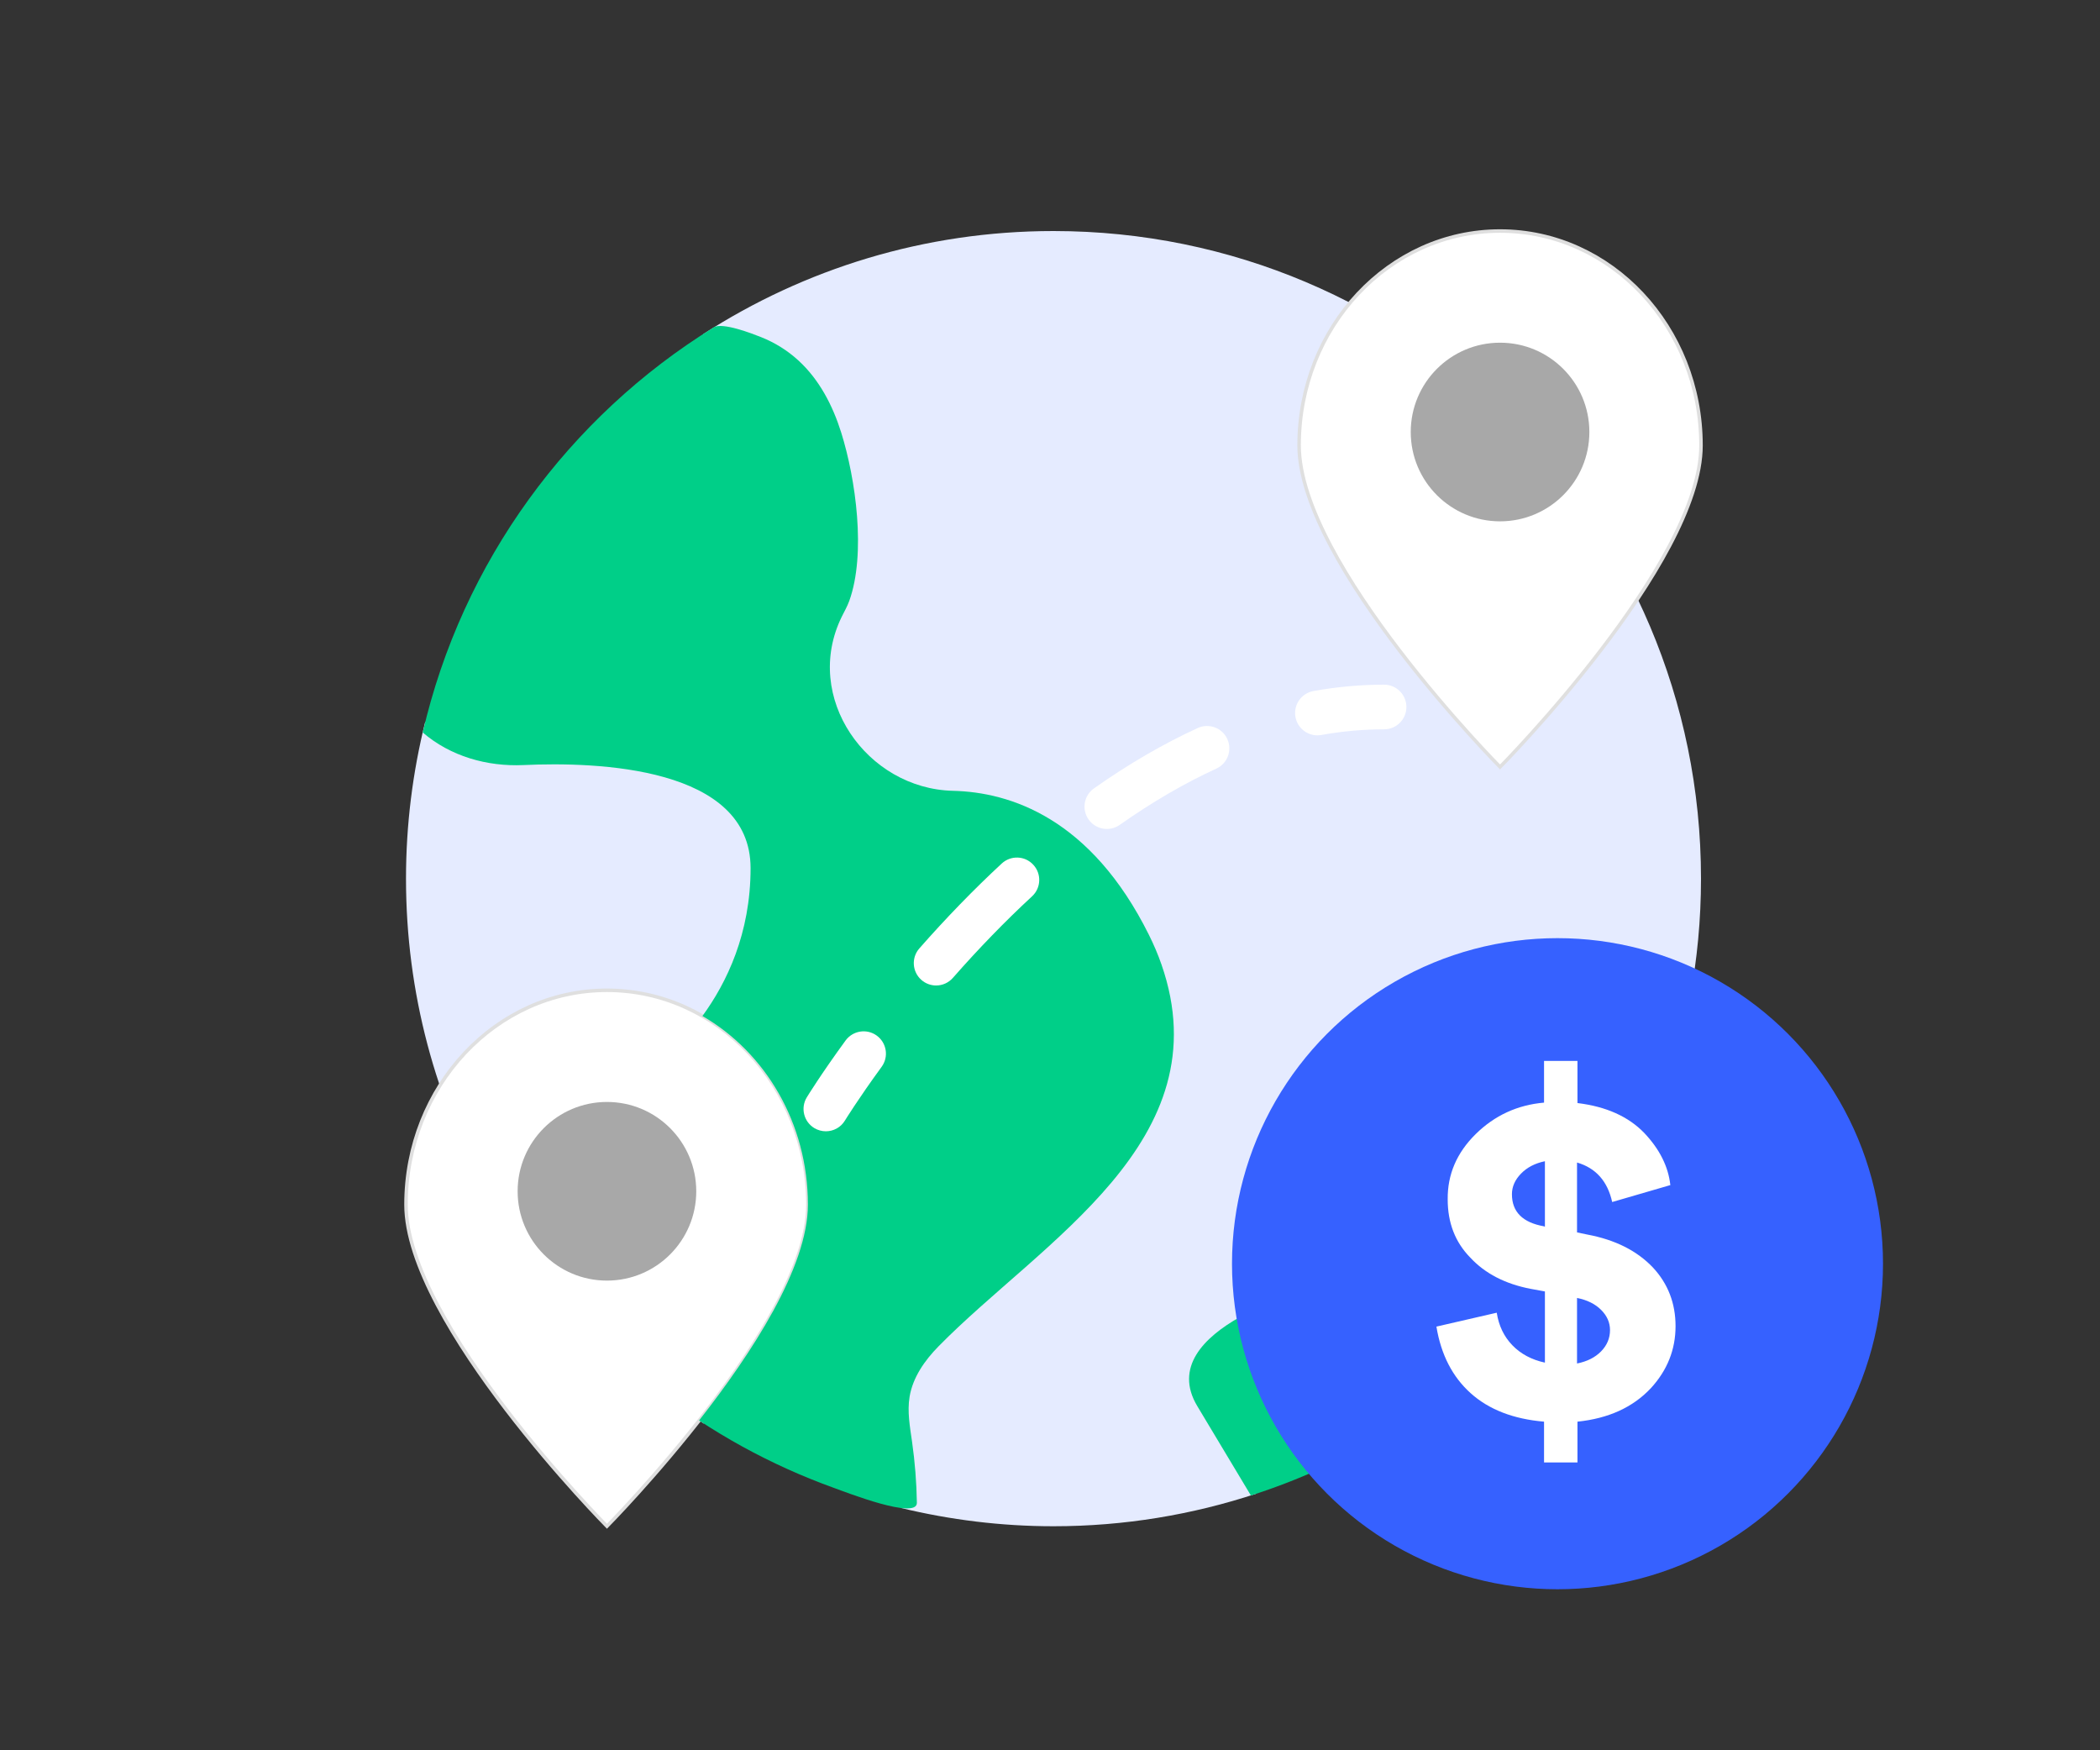 <?xml version="1.0" encoding="UTF-8" standalone="no"?>
<svg width="300px" height="250px" viewBox="0 0 300 250" version="1.1" xmlns="http://www.w3.org/2000/svg" xmlns:xlink="http://www.w3.org/1999/xlink">
    <rect x="0" y="0" width="300" height="250" fill="#333333" stroke="none"/>
    <!-- Generator: Sketch 41 (35326) - http://www.bohemiancoding.com/sketch -->
    <title>Artboard 2</title>
    <desc>Created with Sketch.</desc>
    <defs></defs>
    <g id="Page-1" stroke="none" stroke-width="1" fill="none" fill-rule="evenodd">
        <g id="Artboard-2">
            <path d="M183.012,207.42 C195.988,204.795 204.912,196.217 213.859,187.09 C220.678,180.133 229.957,172.353 232.022,162.398 C232.592,159.646 234.698,158.56 236.838,158.694 C240.805,148.389 243,137.202 243,125.5 C243,74.414 201.586,33 150.5,33 C132.057,33 114.888,38.42 100.46,47.724 C102.46,49.522 103.382,52.773 101.136,55.404 C89.467,69.1 70.363,81.068 67.783,100.165 C67.253,104.088 63.509,104.659 60.742,103.115 C58.96,110.285 58,117.778 58,125.5 C58,158.185 74.965,186.885 100.556,203.341 C102.662,201.085 106.868,200.46 109.124,203.822 C110.448,205.797 114.03,206.625 116.131,207.289 C119.114,208.23 122.17,208.922 125.168,209.812 C128.013,210.658 129.04,213.111 128.747,215.4 C135.725,217.084 143.004,218 150.5,218 C160.627,218 170.362,216.351 179.481,213.344 C178.825,210.861 179.775,208.073 183.012,207.42 L183.012,207.42 Z" id="Shape" fill="#E5EBFF"></path>
            <path d="M86.707,218 C86.707,218 115.414,188.981 115.414,172.069 C115.414,155.157 102.563,141.448 86.707,141.448 C70.851,141.448 58,155.157 58,172.069 C58,188.981 86.707,218 86.707,218 Z" id="Shape" stroke="#DFDFDF" stroke-width="0.5" fill="#FFFFFF"></path>
            <path d="M237.313,157.496 L229.298,149.48 C226.65,146.903 222.437,146.055 216.599,146.055 C202.355,146.055 197.608,170.209 197.608,170.209 C197.608,179.871 188.185,183.74 188.185,183.74 C188.185,183.74 164.341,189.743 171.058,200.868 L178.699,213.605 C205.821,204.931 227.505,184.094 237.313,157.496 L237.313,157.496 Z" id="Shape" fill="#00CF88"></path>
            <path d="M99.465,170.155 C99.465,177.201 93.753,182.914 86.707,182.914 C79.66,182.914 73.948,177.201 73.948,170.155 C73.948,163.109 79.66,157.397 86.707,157.397 C93.753,157.397 99.465,163.109 99.465,170.155 L99.465,170.155 Z" id="Shape" fill="#A8A8A8"></path>
            <path d="M164.136,133.535 C155.837,116.854 144.309,113.147 136.143,112.955 C123.822,112.664 114.617,99.603 120.246,88.098 C120.613,87.352 121.033,86.628 121.319,85.843 C123.749,79.103 122.249,68.402 120.17,61.776 C118.964,57.933 117.048,54.221 114.043,51.474 C112.491,50.054 110.696,48.939 108.744,48.16 C107.485,47.659 103.204,45.991 101.959,46.76 C81.275,59.538 66.023,80.239 60.392,104.626 C64.342,108.021 69.578,109.517 74.793,109.277 C85.313,108.79 107.225,109.517 107.225,124.004 C107.225,133.328 103.822,140.357 100.346,145.123 C109.318,150.299 115.414,160.423 115.414,172.069 C115.414,180.996 107.42,193.267 99.867,202.893 C101.88,204.214 103.944,205.458 106.055,206.62 C110.256,208.926 114.638,210.906 119.149,212.529 C120.896,213.159 131.024,217.126 130.983,214.645 C130.935,211.729 130.705,208.817 130.294,205.931 C129.99,203.797 129.588,201.627 129.942,199.5 C130.403,196.728 132.105,194.31 134.074,192.305 C148.791,177.312 174.709,162.969 165.921,137.751 C165.422,136.31 164.815,134.903 164.136,133.535 Z" id="Shape" fill="#00CF88"></path>
            <g id="Group" transform="translate(114, 97)" fill="#FFFFFF">
                <path d="M3.98,64.586 C3.412,64.586 2.838,64.433 2.317,64.121 C0.815,63.202 0.34,61.24 1.259,59.734 C1.339,59.605 3.271,56.453 6.796,51.62 C7.836,50.202 9.829,49.883 11.252,50.921 C12.674,51.959 12.988,53.952 11.95,55.374 C8.595,59.974 6.719,63.026 6.701,63.058 C6.104,64.044 5.054,64.586 3.98,64.586 Z" id="Shape"></path>
                <path d="M19.73,43.761 C18.983,43.761 18.234,43.5 17.628,42.967 C16.304,41.806 16.173,39.789 17.335,38.465 C21.168,34.103 25.13,30.024 29.108,26.338 C30.396,25.146 32.419,25.213 33.614,26.518 C34.811,27.809 34.734,29.829 33.439,31.024 C29.621,34.553 25.816,38.475 22.125,42.676 C21.497,43.391 20.616,43.761 19.73,43.761 L19.73,43.761 Z M44.121,21.404 C43.12,21.404 42.131,20.935 41.513,20.052 C40.498,18.611 40.842,16.621 42.285,15.606 C47.209,12.135 52.195,9.236 57.101,6.988 C58.701,6.256 60.595,6.952 61.329,8.557 C62.063,10.158 61.362,12.053 59.76,12.786 C55.208,14.872 50.564,17.578 45.959,20.821 C45.397,21.213 44.756,21.404 44.121,21.404 Z" id="Shape"></path>
                <path d="M74.2,8.031 C72.682,8.031 71.339,6.947 71.064,5.403 C70.755,3.671 71.909,2.015 73.644,1.702 C77.003,1.099 80.398,0.793 83.725,0.793 C85.485,0.793 86.914,2.218 86.914,3.983 C86.914,5.747 85.485,7.172 83.725,7.172 C80.77,7.172 77.756,7.443 74.765,7.98 C74.573,8.015 74.385,8.031 74.2,8.031 Z" id="Shape"></path>
            </g>
            <circle id="Oval" fill="#3661FF" cx="222.5" cy="180.5" r="46.5"></circle>
            <path d="M239.364,189.422 C239.364,192.77 238.186,195.725 235.83,198.288 C233.267,201.016 229.775,202.607 225.352,203.062 L225.352,208.89 L220.578,208.89 L220.578,203.062 C216.197,202.69 212.704,201.336 210.1,199.001 C207.496,196.666 205.863,193.493 205.202,189.484 L213.82,187.5 C214.109,189.36 214.853,190.91 216.052,192.15 C217.251,193.39 218.801,194.217 220.702,194.63 L220.702,184.462 L218.656,184.09 C215.019,183.387 212.146,181.899 210.038,179.626 C207.889,177.435 206.814,174.666 206.814,171.318 C206.773,167.763 208.106,164.653 210.813,161.987 C213.52,159.321 216.775,157.823 220.578,157.492 L220.578,151.54 L225.352,151.54 L225.352,157.554 C229.444,158.05 232.627,159.476 234.9,161.832 C237.091,164.147 238.331,166.627 238.62,169.272 L230.312,171.69 C229.651,168.714 227.977,166.833 225.29,166.048 L225.29,176.03 L226.778,176.34 C230.746,177.084 233.867,178.655 236.14,181.052 C238.289,183.367 239.364,186.157 239.364,189.422 Z M220.578,175.162 L220.702,175.224 L220.702,165.862 C219.297,166.151 218.16,166.74 217.292,167.629 C216.424,168.518 215.99,169.499 215.99,170.574 C215.99,173.095 217.519,174.625 220.578,175.162 Z M225.29,185.392 L225.29,194.754 C226.737,194.465 227.884,193.886 228.731,193.018 C229.578,192.15 230.002,191.137 230.002,189.98 C230.002,188.905 229.578,187.944 228.731,187.097 C227.884,186.25 226.737,185.681 225.29,185.392 Z" id="$" fill="#FFFFFF"></path>
            <path d="M185.586,63.621 C185.586,80.532 214.293,109.552 214.293,109.552 C214.293,109.552 243,80.532 243,63.621 C243,46.709 230.149,33 214.293,33 C198.437,33 185.586,46.709 185.586,63.621 L185.586,63.621 Z" id="Shape" stroke="#DFDFDF" stroke-width="0.5" fill="#FFFFFF"></path>
            <path d="M227.052,61.707 C227.052,68.753 221.34,74.465 214.293,74.465 C207.247,74.465 201.535,68.753 201.535,61.707 C201.535,54.66 207.247,48.948 214.293,48.948 C221.34,48.948 227.052,54.66 227.052,61.707 L227.052,61.707 Z" id="Shape" fill="#A8A8A8"></path>
        </g>
    </g>
</svg>